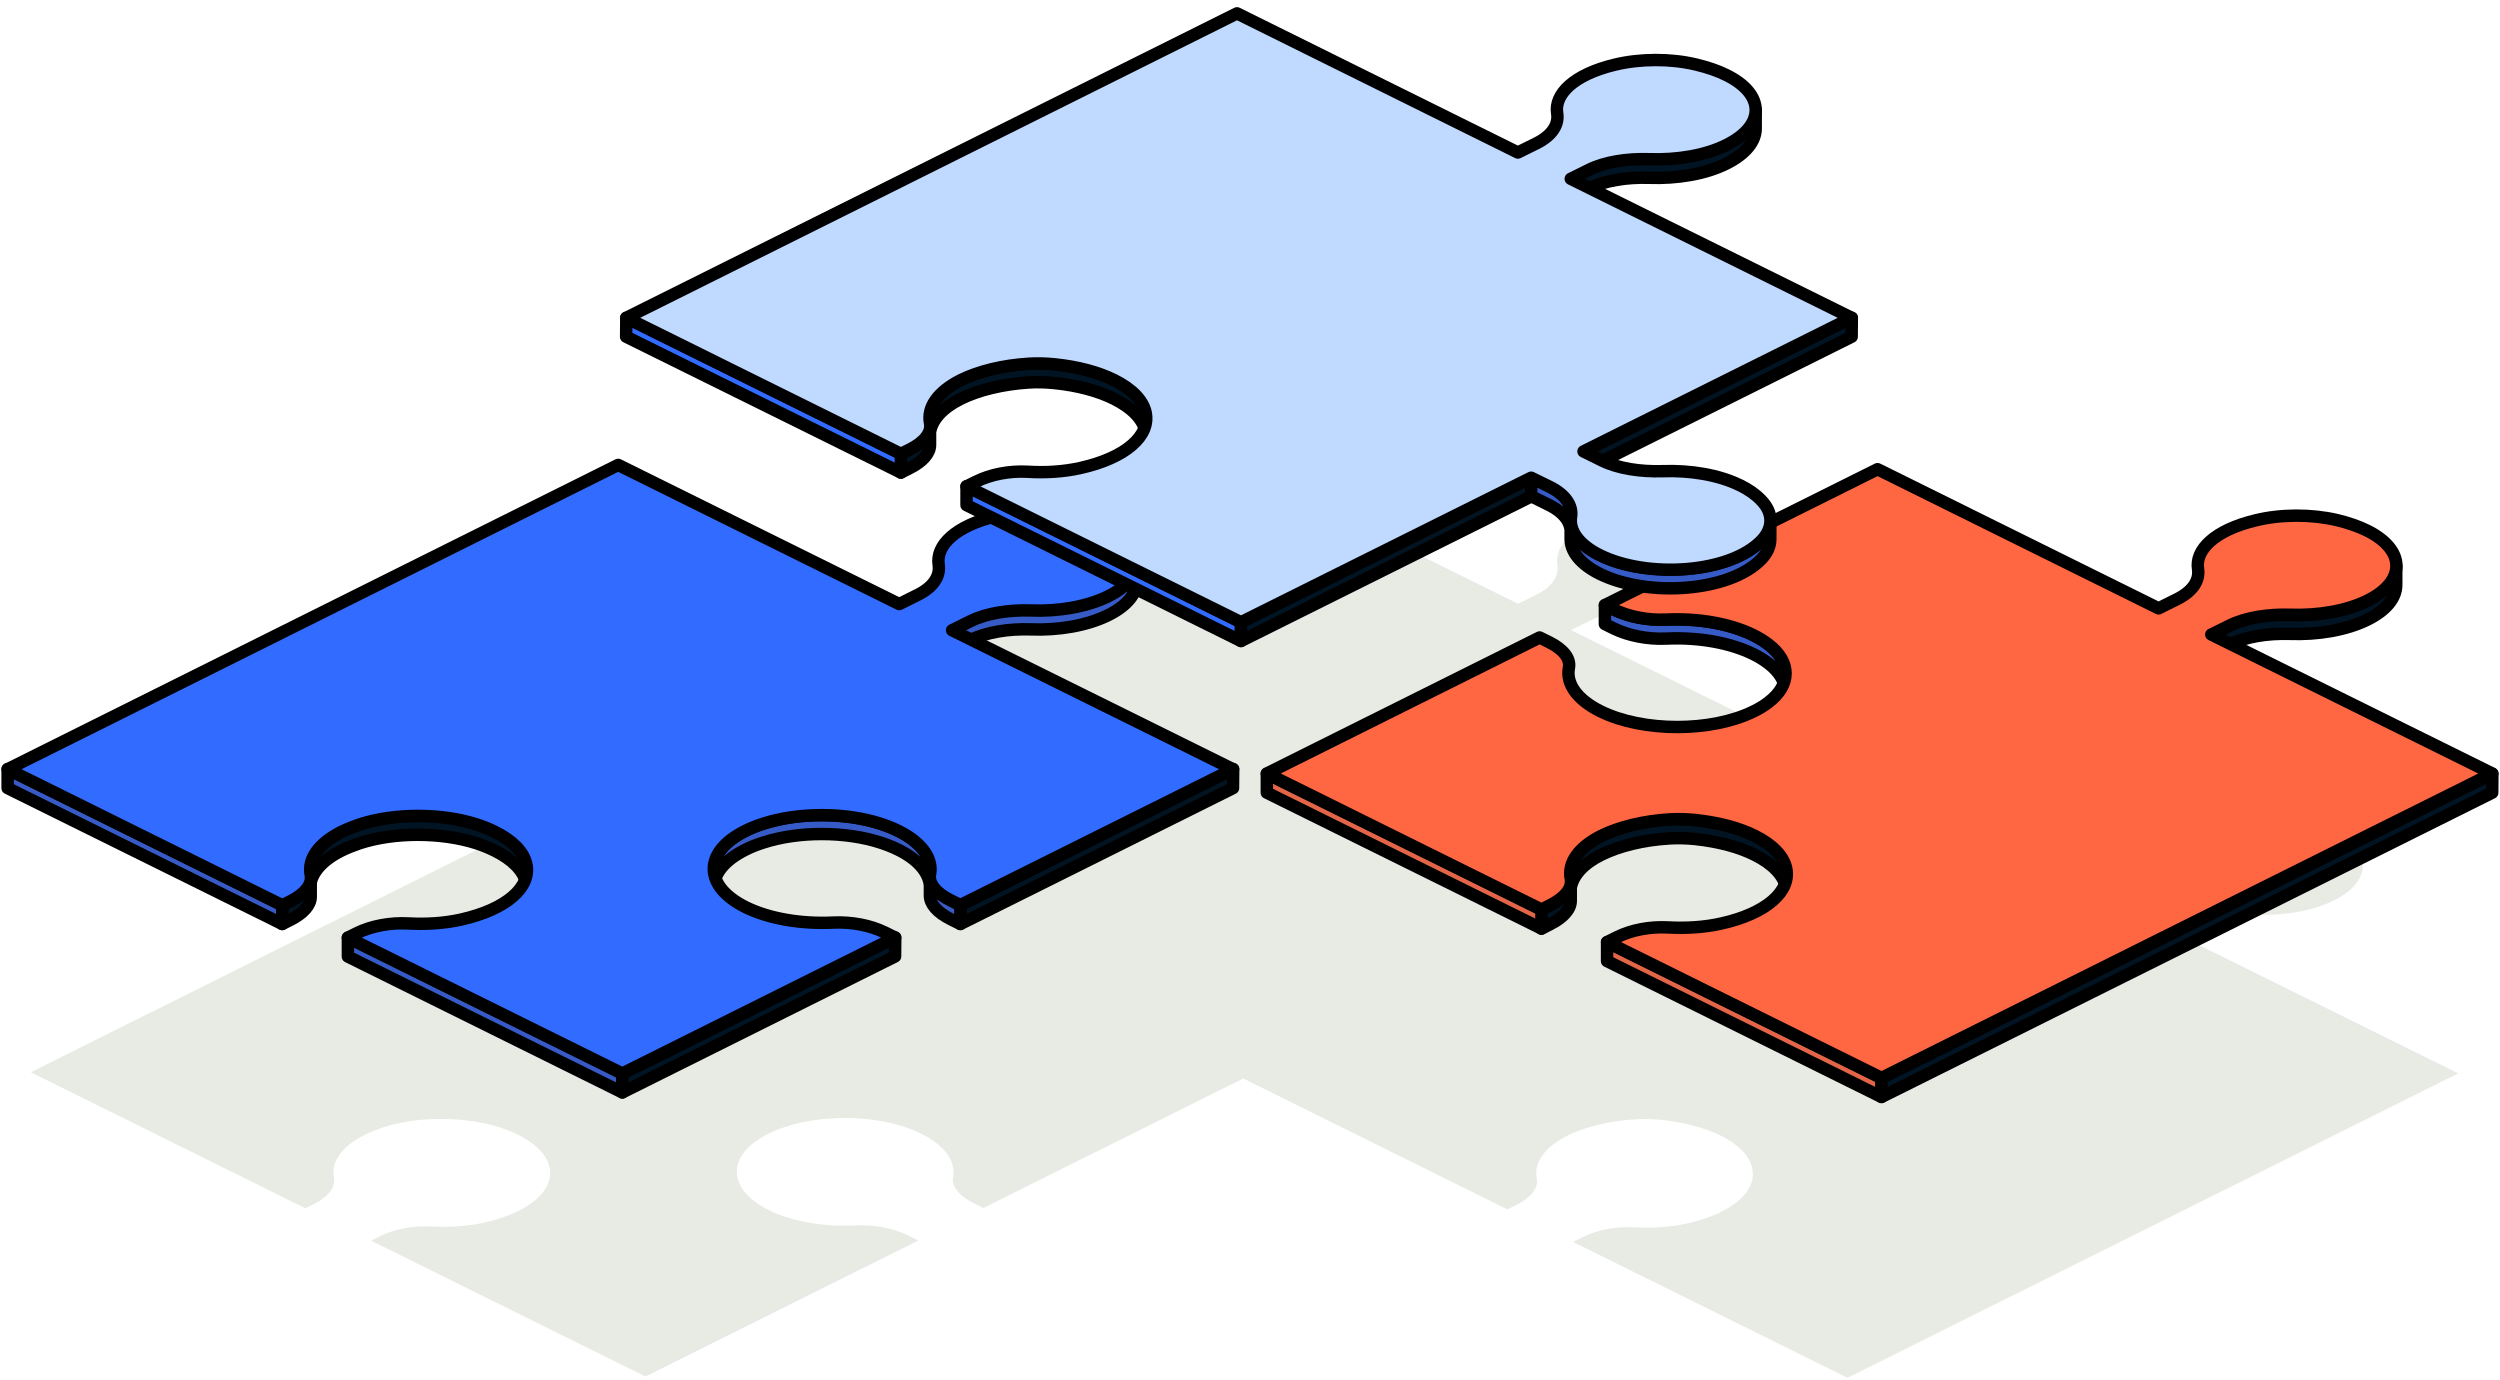 <svg width="328" height="181" viewBox="0 0 328 181" fill="none" xmlns="http://www.w3.org/2000/svg">
<g style="mix-blend-mode:multiply">
<path d="M285.73 122.608L288.143 121.415C290.209 120.389 293.122 119.923 296.036 120.016C299.689 120.147 303.429 119.531 306.212 118.133C311.278 115.615 311.257 111.494 306.147 108.958C305.06 108.417 303.733 107.951 302.19 107.578C298.841 106.795 294.84 106.795 291.513 107.615C286.099 108.921 283.577 111.494 283.969 113.993C284.186 115.466 283.316 116.902 281.229 117.946L278.794 119.158L242.438 101.163L242.96 100.902L206.105 82.665L208.519 81.471C210.584 80.446 213.476 79.998 216.39 80.091C220.043 80.222 223.804 79.607 226.566 78.208C231.654 75.672 231.632 71.57 226.522 69.052C225.435 68.511 224.109 68.045 222.543 67.672C219.216 66.87 215.194 66.889 211.889 67.691C206.453 68.996 203.931 71.588 204.322 74.068C204.561 75.523 203.692 76.977 201.582 78.022L199.169 79.215L162.292 60.959L82.167 100.902L83.015 101.312L4.043 140.678L40.072 158.523L41.137 158.001C43.072 157.031 44.029 155.782 43.812 154.57C43.377 152.444 44.855 150.393 47.856 148.882C48.574 148.528 49.378 148.211 50.248 147.913C54.814 146.421 60.989 146.44 65.577 147.913C66.447 148.193 67.251 148.528 67.969 148.882C70.295 150.039 71.752 151.512 72.1 153.134C72.752 156.136 69.534 159.064 63.511 160.407C61.359 160.892 58.945 161.041 56.619 160.91C54.227 160.78 51.748 161.246 49.878 162.178L48.682 162.775L84.689 180.602L120.479 162.756L119.088 162.066C117.196 161.134 114.739 160.668 112.347 160.78C108.086 160.985 103.889 160.258 100.867 158.766C95.3 156.006 95.257 151.512 100.801 148.752C101.497 148.398 102.28 148.081 103.171 147.801C107.738 146.309 113.935 146.309 118.522 147.801C119.392 148.081 120.175 148.398 120.892 148.752C123.893 150.244 125.437 152.314 125.045 154.439C124.828 155.652 125.806 156.901 127.785 157.871L129.024 158.486L163.118 141.498L197.777 158.672L198.93 158.094C200.865 157.125 201.843 155.875 201.626 154.663C201.191 152.537 202.67 150.486 205.648 148.994C207.953 147.857 211.128 147.055 214.563 146.85C215.672 146.775 216.825 146.813 217.955 146.924C221.086 147.26 223.739 147.987 225.761 148.994C228.088 150.151 229.545 151.642 229.892 153.265C230.545 156.267 227.327 159.195 221.326 160.519C219.173 161.003 216.759 161.153 214.389 161.022C211.998 160.892 209.562 161.358 207.671 162.309L206.388 162.943L242.395 180.77L322.52 140.827L285.664 122.589L285.73 122.608Z" fill="#E7EBE4"/>
</g>
<path d="M69.057 113.378C68.709 111.756 67.252 110.264 64.926 109.127C64.208 108.772 63.404 108.455 62.534 108.157C57.946 106.665 51.771 106.647 47.205 108.157C46.357 108.455 45.53 108.754 44.813 109.127C42.16 110.451 40.682 112.222 40.682 114.068V116.549C40.682 114.702 42.139 112.931 44.791 111.607C45.509 111.253 46.313 110.936 47.183 110.637C51.749 109.145 57.924 109.164 62.512 110.637C63.382 110.917 64.186 111.253 64.904 111.607C67.23 112.763 68.687 114.236 69.035 115.859C69.1 116.12 69.122 116.381 69.122 116.642V114.162C69.122 113.901 69.122 113.64 69.057 113.378Z" fill="#001423" stroke="black" stroke-width="1.631" stroke-linecap="round" stroke-linejoin="round"/>
<path d="M126.004 118.746V121.226L161.772 103.399L161.794 100.9L126.004 118.746Z" fill="#001423" stroke="black" stroke-width="1.631" stroke-linecap="round" stroke-linejoin="round"/>
<path d="M124.763 118.134C123.176 117.351 122.285 116.4 122.089 115.411V114.069C122.089 112.167 120.567 110.358 117.871 109.015C117.153 108.661 116.37 108.344 115.501 108.064C110.913 106.572 104.716 106.572 100.15 108.064C99.28 108.344 98.475 108.661 97.78 109.015C95.018 110.395 93.648 112.185 93.648 113.994V116.474C93.648 114.665 95.018 112.875 97.78 111.495C98.475 111.141 99.258 110.824 100.15 110.544C104.716 109.052 110.913 109.052 115.501 110.544C116.37 110.824 117.153 111.141 117.871 111.495C120.371 112.726 121.806 114.386 122.002 116.12V117.5C122.002 118.6 122.959 119.719 124.763 120.614L126.003 121.229V118.749L124.763 118.134Z" fill="#375BC6" stroke="black" stroke-width="1.631" stroke-linecap="round" stroke-linejoin="round"/>
<path d="M38.095 118.226L37.029 118.748V121.228L38.073 120.706C39.812 119.83 40.769 118.748 40.769 117.648V115.168C40.769 116.268 39.812 117.35 38.073 118.226H38.095Z" fill="#001423" stroke="black" stroke-width="1.631" stroke-linecap="round" stroke-linejoin="round"/>
<path d="M1 100.9V103.399L37.029 121.226V118.746L1 100.9Z" fill="#375BC6" stroke="black" stroke-width="1.631" stroke-linecap="round" stroke-linejoin="round"/>
<path d="M45.641 123.018V125.498L81.648 143.325V140.845L45.641 123.018Z" fill="#375BC6" stroke="black" stroke-width="1.631" stroke-linecap="round" stroke-linejoin="round"/>
<path d="M81.647 140.848V143.328L117.436 125.482L117.458 123.002L81.647 140.848Z" fill="#001423" stroke="black" stroke-width="1.631" stroke-linecap="round" stroke-linejoin="round"/>
<path d="M124.938 82.684V85.165L127.33 83.971C129.395 82.946 132.309 82.479 135.222 82.573C138.854 82.722 142.615 82.088 145.398 80.708C147.921 79.459 149.182 77.817 149.182 76.158V73.678C137.919 74.89 127.308 76.475 124.916 82.684H124.938Z" fill="#375BC6" stroke="black" stroke-width="1.631" stroke-linecap="round" stroke-linejoin="round"/>
<path d="M116.066 122.33C114.197 121.398 111.718 120.931 109.326 121.043C105.064 121.248 100.868 120.521 97.845 119.029C92.279 116.27 92.236 111.776 97.78 109.016C98.476 108.661 99.259 108.344 100.15 108.065C104.716 106.573 110.913 106.573 115.501 108.065C116.371 108.344 117.154 108.661 117.871 109.016C120.872 110.507 122.416 112.577 122.024 114.703C121.807 115.915 122.785 117.165 124.764 118.134L126.003 118.75L161.771 100.923L124.916 82.685L127.33 81.492C129.395 80.466 132.309 80 135.222 80.093C138.854 80.242 142.615 79.608 145.398 78.228C150.465 75.711 150.443 71.59 145.333 69.054C144.246 68.513 142.92 68.047 141.376 67.674C138.027 66.891 134.027 66.891 130.7 67.711C125.286 69.016 122.763 71.59 123.155 74.089C123.372 75.562 122.503 76.998 120.415 78.042L117.98 79.254L81.103 60.998L1 100.923L37.029 118.768L38.094 118.246C40.029 117.277 40.986 116.027 40.769 114.815C40.334 112.689 41.812 110.638 44.813 109.128C45.531 108.773 46.335 108.456 47.205 108.158C51.771 106.666 57.946 106.685 62.534 108.158C63.404 108.438 64.208 108.773 64.926 109.128C67.252 110.284 68.709 111.757 69.057 113.379C69.709 116.381 66.491 119.309 60.468 120.652C58.316 121.137 55.902 121.286 53.576 121.155C51.184 121.025 48.705 121.491 46.835 122.423L45.639 123.02L81.647 140.847L117.436 123.001L116.045 122.311L116.066 122.33Z" fill="#326BFF" stroke="black" stroke-width="1.631" stroke-linecap="round" stroke-linejoin="round"/>
<path d="M310.627 78.803C307.844 80.201 304.104 80.817 300.451 80.686C297.537 80.593 294.624 81.041 292.558 82.085L290.145 83.278V85.758L292.536 84.565C294.602 83.539 297.516 83.073 300.429 83.166C304.082 83.297 307.822 82.682 310.605 81.302C313.127 80.052 314.388 78.411 314.388 76.752V74.272C314.388 75.912 313.127 77.553 310.605 78.822L310.627 78.803Z" fill="#001423" stroke="black" stroke-width="1.631" stroke-linecap="round" stroke-linejoin="round"/>
<path d="M231.98 84.528C231.414 84.1 230.762 83.708 230.066 83.354C227.066 81.862 222.891 81.097 218.608 81.302C216.172 81.414 213.65 80.93 211.693 79.96L210.562 79.4V81.88L211.693 82.44C213.672 83.41 216.172 83.894 218.608 83.783C222.891 83.578 227.066 84.342 230.066 85.834C230.784 86.188 231.414 86.58 231.98 87.009C233.502 88.165 234.263 89.507 234.263 90.85V88.37C234.263 87.027 233.524 85.685 231.98 84.528Z" fill="#375BC6" stroke="black" stroke-width="1.631" stroke-linecap="round" stroke-linejoin="round"/>
<path d="M234.351 113.938C234.025 112.316 232.547 110.824 230.22 109.668C228.198 108.661 225.524 107.933 222.414 107.598C221.284 107.486 220.131 107.449 219.022 107.523C215.587 107.728 212.412 108.53 210.107 109.668C207.477 110.992 205.998 112.745 205.998 114.591V116.232C205.737 117.145 204.846 118.04 203.389 118.786L202.236 119.364V121.845L203.367 121.266C205.106 120.39 206.085 119.29 206.085 118.19V116.493C206.368 114.852 207.716 113.323 210.086 112.148C212.391 111.01 215.565 110.208 219.001 110.003C220.109 109.929 221.262 109.966 222.393 110.078C225.524 110.414 228.176 111.141 230.198 112.148C232.525 113.304 233.982 114.796 234.33 116.418C234.395 116.679 234.417 116.94 234.417 117.201V114.721C234.417 114.46 234.417 114.199 234.351 113.938Z" fill="#001423" stroke="black" stroke-width="1.631" stroke-linecap="round" stroke-linejoin="round"/>
<path d="M166.207 101.518V103.998L202.236 121.825V119.345L166.207 101.518Z" fill="#E36547" stroke="black" stroke-width="1.631" stroke-linecap="round" stroke-linejoin="round"/>
<path d="M210.846 123.615V126.095L246.853 143.922V141.442L210.846 123.615Z" fill="#E36547" stroke="black" stroke-width="1.631" stroke-linecap="round" stroke-linejoin="round"/>
<path d="M246.854 141.442V143.922L326.978 103.998L327 101.518L246.854 141.442Z" fill="#001423" stroke="black" stroke-width="1.631" stroke-linecap="round" stroke-linejoin="round"/>
<path d="M290.145 83.246L292.558 82.052C294.624 81.027 297.538 80.561 300.451 80.654C304.104 80.784 307.844 80.169 310.627 78.789C315.693 76.272 315.672 72.15 310.562 69.614C309.475 69.074 308.148 68.607 306.605 68.234C303.256 67.451 299.255 67.451 295.929 68.272C290.514 69.577 287.992 72.15 288.384 74.649C288.601 76.122 287.731 77.558 285.644 78.603L283.209 79.815L246.332 61.559L210.564 79.386L211.694 79.945C213.673 80.915 216.174 81.4 218.609 81.288C222.892 81.083 227.067 81.847 230.068 83.339C230.785 83.693 231.416 84.085 231.981 84.514C235.025 86.808 235.025 89.866 232.025 92.141C231.481 92.57 230.807 92.98 230.111 93.316C224.567 96.075 215.543 96.075 209.977 93.316C206.933 91.805 205.432 89.716 205.845 87.609C206.063 86.416 205.15 85.204 203.28 84.271L201.997 83.637L166.207 101.483L202.236 119.329L203.388 118.751C205.324 117.781 206.302 116.532 206.085 115.32C205.65 113.194 207.128 111.143 210.107 109.651C212.412 108.513 215.586 107.711 219.022 107.506C220.131 107.432 221.283 107.469 222.414 107.581C225.545 107.917 228.198 108.644 230.22 109.651C232.546 110.807 234.003 112.299 234.351 113.921C235.003 116.923 231.785 119.851 225.784 121.175C223.632 121.66 221.218 121.809 218.848 121.679C216.456 121.548 214.021 122.014 212.129 122.965L210.846 123.599L246.854 141.426L326.978 101.483L290.123 83.246H290.145Z" fill="#FF6642" stroke="black" stroke-width="1.631" stroke-linecap="round" stroke-linejoin="round"/>
<path d="M150.312 54.117C149.964 52.494 148.486 51.002 146.181 49.846C144.159 48.839 141.485 48.112 138.353 47.776C137.245 47.646 136.092 47.627 134.983 47.702C131.526 47.907 128.373 48.709 126.068 49.846C123.416 51.17 121.937 52.942 121.937 54.788V56.429C121.676 57.343 120.806 58.238 119.328 58.965L118.197 59.524V62.005L119.306 61.445C121.067 60.569 122.024 59.468 122.024 58.368V56.671C122.307 55.03 123.677 53.501 126.047 52.326C128.351 51.189 131.504 50.406 134.961 50.182C136.07 50.107 137.223 50.145 138.332 50.257C141.463 50.574 144.137 51.319 146.159 52.326C148.486 53.483 149.943 54.974 150.291 56.597C150.334 56.858 150.378 57.1 150.378 57.361V54.881C150.378 54.62 150.378 54.378 150.312 54.117Z" fill="#001423" stroke="black" stroke-width="1.631" stroke-linecap="round" stroke-linejoin="round"/>
<path d="M82.17 41.695L82.148 44.175L118.199 62.003V59.522L82.17 41.695Z" fill="#326BFF" stroke="black" stroke-width="1.631" stroke-linecap="round" stroke-linejoin="round"/>
<path d="M126.809 63.795V66.275L162.816 84.102V81.622L126.809 63.795Z" fill="#326BFF" stroke="black" stroke-width="1.631" stroke-linecap="round" stroke-linejoin="round"/>
<path d="M162.814 81.62V84.1L242.939 44.175L242.961 41.695L162.814 81.62Z" fill="#001423" stroke="black" stroke-width="1.631" stroke-linecap="round" stroke-linejoin="round"/>
<path d="M206.105 23.421V25.901L208.497 24.707C210.563 23.682 213.455 23.234 216.368 23.328C220.021 23.458 223.783 22.843 226.544 21.444C229.067 20.176 230.328 18.535 230.349 16.894V14.414C219.173 15.16 209.671 17.137 206.105 23.421Z" fill="#001423" stroke="black" stroke-width="1.631" stroke-linecap="round" stroke-linejoin="round"/>
<path d="M231.134 70.859C226.959 75.242 216.131 75.894 209.934 72.817C207.542 71.643 206.303 70.114 206.151 68.566V67.354C206.151 66.03 205.216 64.762 203.324 63.811L200.889 62.617V65.097L203.302 66.291C205.02 67.149 205.911 68.286 206.064 69.461V70.71C206.064 72.37 207.346 74.029 209.912 75.298C216.109 78.356 226.937 77.703 231.112 73.34C231.873 72.538 232.265 71.643 232.265 70.748V68.267C232.265 69.162 231.895 70.039 231.112 70.859H231.134Z" fill="#375BC6" stroke="black" stroke-width="1.631" stroke-linecap="round" stroke-linejoin="round"/>
<path d="M228.306 63.683C225.523 62.303 221.783 61.687 218.152 61.818C215.216 61.911 212.303 61.464 210.215 60.438L207.758 59.226L242.939 41.697L206.084 23.46L208.498 22.266C210.563 21.241 213.455 20.793 216.369 20.886C220.022 21.017 223.783 20.401 226.545 19.003C231.633 16.467 231.611 12.364 226.501 9.847C225.414 9.306 224.088 8.84 222.522 8.467C219.195 7.665 215.173 7.684 211.868 8.486C206.432 9.791 203.91 12.383 204.301 14.863C204.54 16.318 203.671 17.772 201.561 18.817L199.148 20.01L162.293 1.754L82.168 41.697L118.197 59.543L119.328 58.983C121.284 58.014 122.241 56.764 122.024 55.552C121.589 53.426 123.067 51.375 126.068 49.865C128.373 48.727 131.526 47.925 134.983 47.72C136.092 47.646 137.244 47.683 138.353 47.795C141.484 48.112 144.159 48.858 146.181 49.865C148.507 51.021 149.964 52.513 150.312 54.135C150.943 57.156 147.746 60.065 141.723 61.408C139.571 61.892 137.157 62.042 134.809 61.892C132.395 61.762 129.96 62.247 128.09 63.179L126.807 63.813L162.815 81.64L200.887 62.676L203.323 63.869C205.41 64.895 206.345 66.349 206.128 67.804C205.845 69.613 207.128 71.477 209.933 72.857C216.13 75.915 226.958 75.263 231.133 70.899C232.698 69.24 232.676 67.244 231.024 65.585C230.306 64.839 229.371 64.205 228.328 63.683H228.306Z" fill="#C0D9FF" stroke="black" stroke-width="1.631" stroke-linecap="round" stroke-linejoin="round"/>
</svg>
